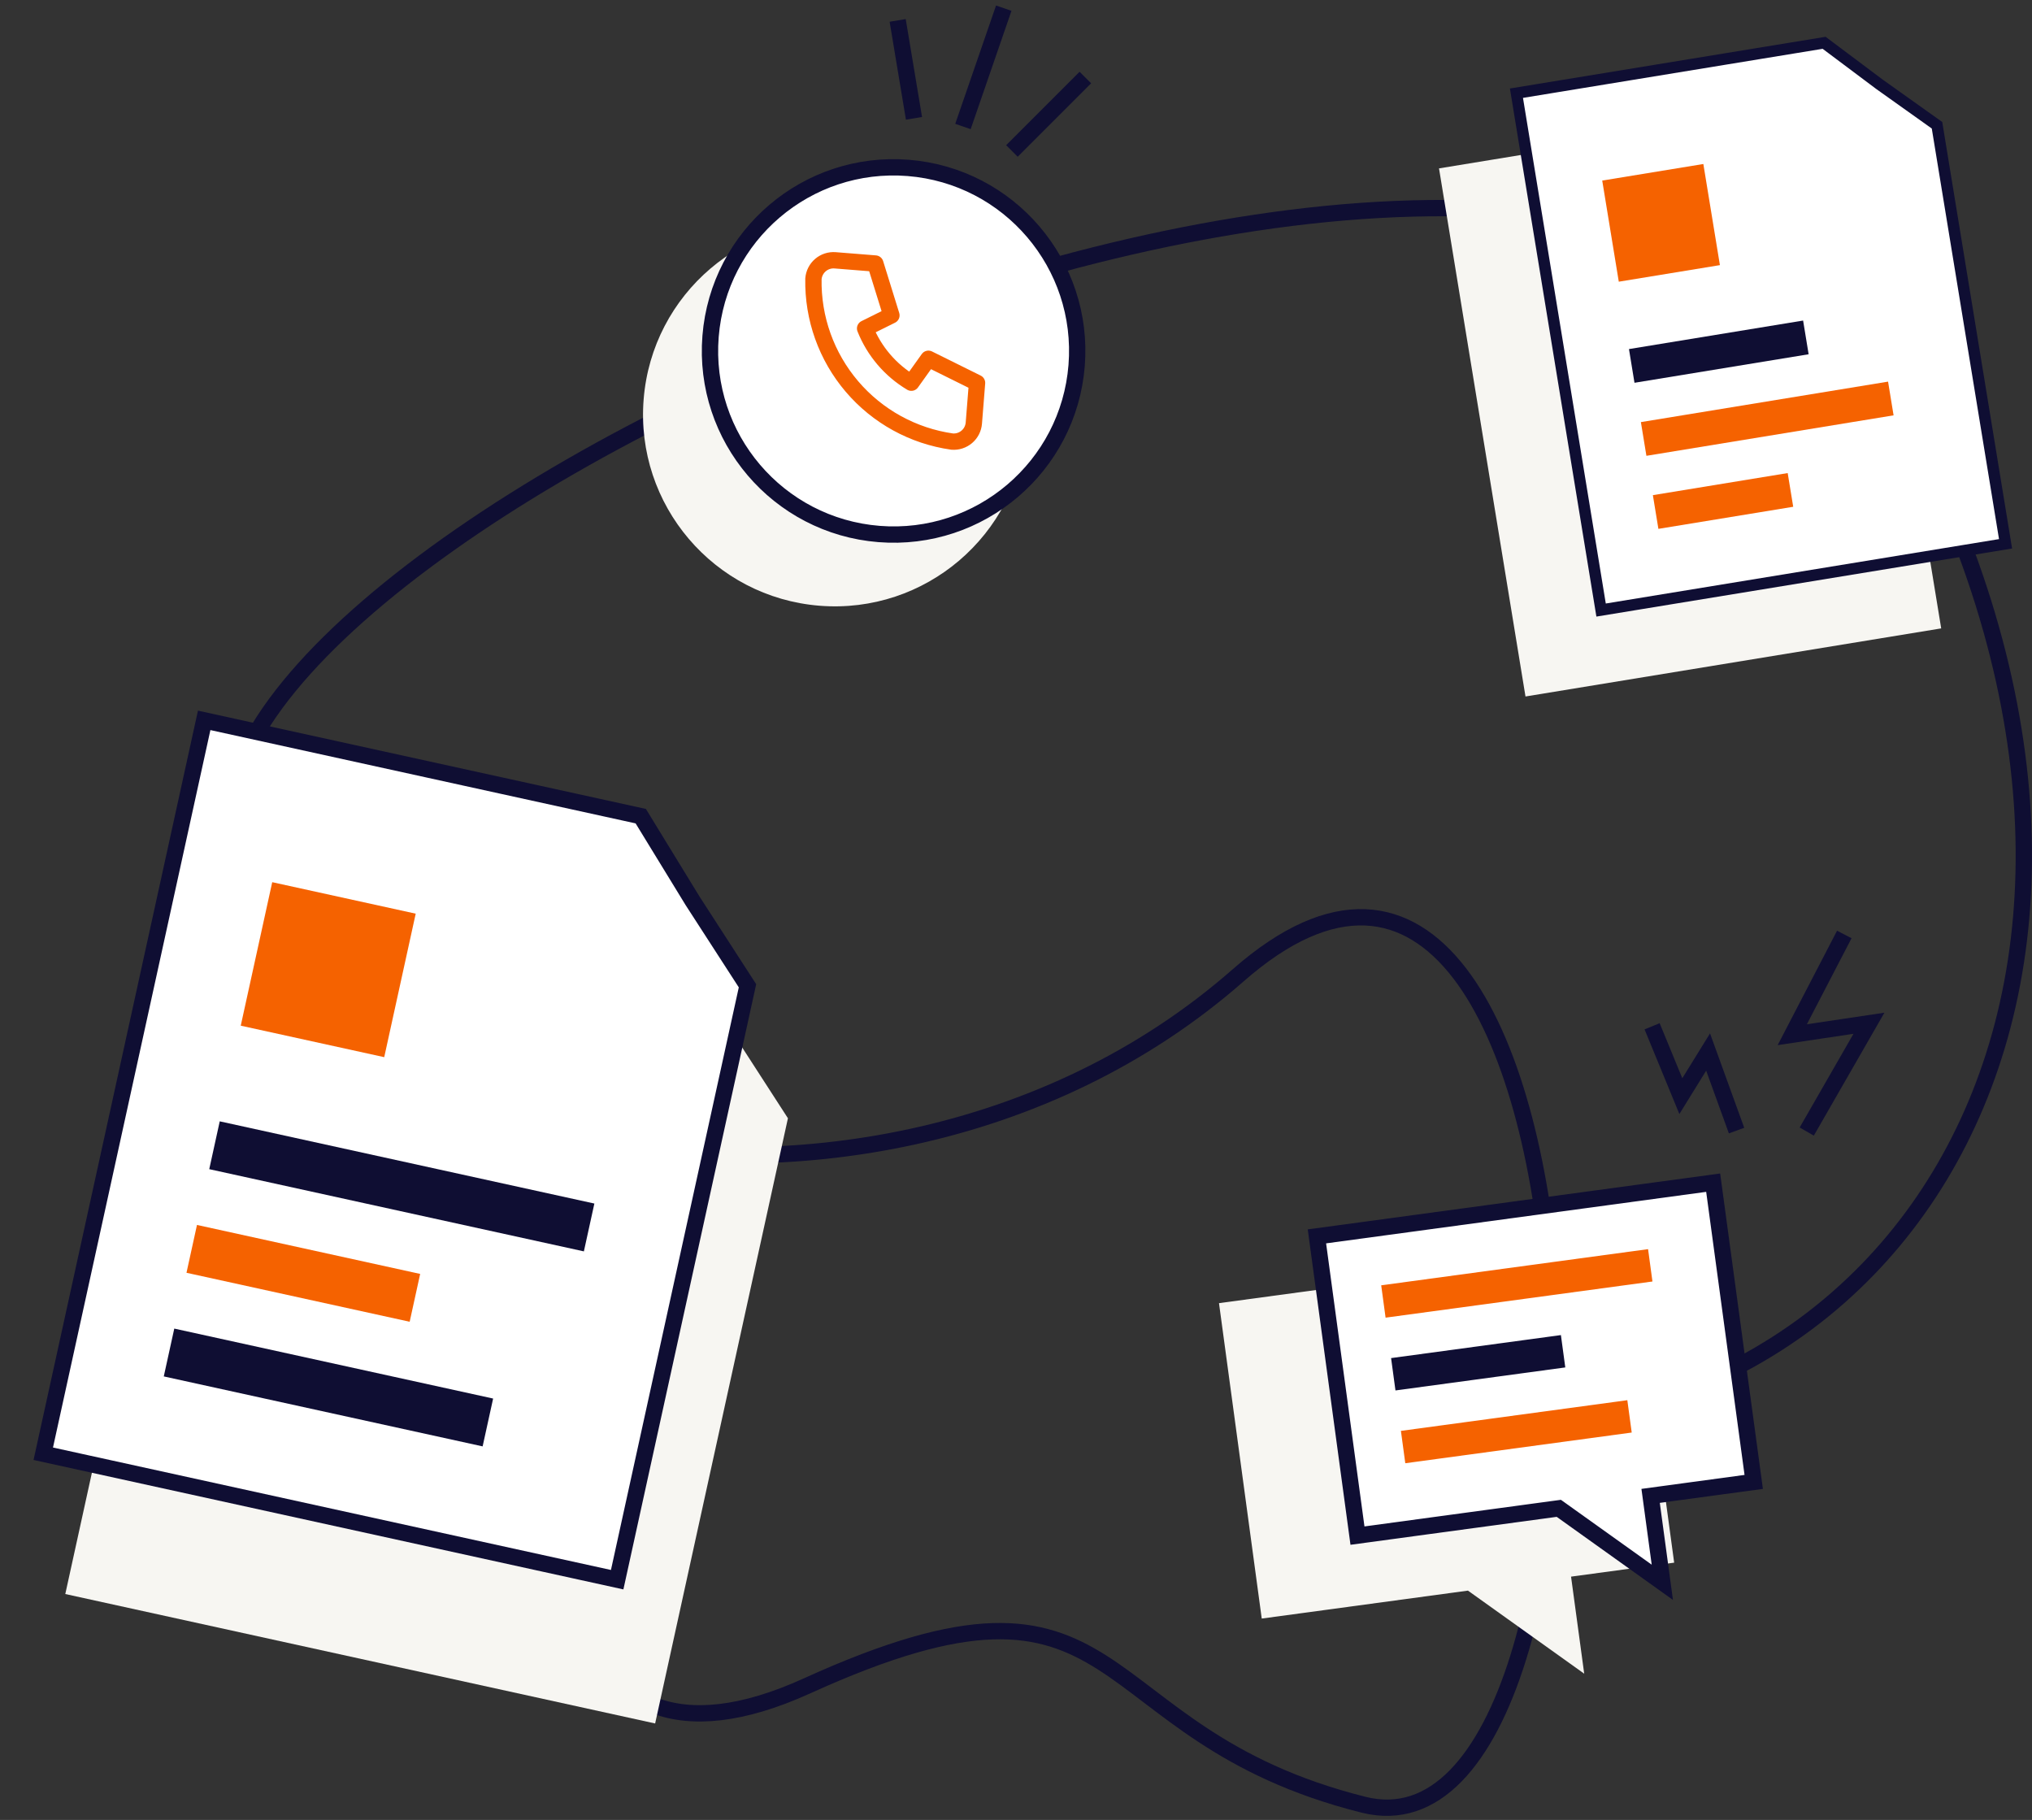 <svg width="249" height="223" viewBox="0 0 249 223" fill="none" xmlns="http://www.w3.org/2000/svg">
<rect x="0" y="0" width="249" height="223" fill="#333333" stroke="none"/>
<path d="M69.823 164.494C66.082 184.624 66.664 221.218 98.921 206.558C139.243 188.233 132.176 212.389 167.094 221.135C202.011 229.881 198.686 78.284 151.713 119.515C104.741 160.746 22.851 138.673 28.255 98.275C33.659 57.877 200.764 -15.422 235.266 54.545C269.768 124.513 229.862 183.652 167.094 174.073" stroke="#0F0E33" stroke-width="2"/>
<path d="M149.375 159.676L199.913 152.827L205.151 191.473L192.516 193.186L194.128 205.077L179.882 194.898L154.613 198.322L149.375 159.676Z" fill="#F7F6F2"/>
<path d="M190.622 184.868L166.344 188.158L161.375 151.493L209.931 144.913L214.9 181.578L203.257 183.156L202.266 183.29L202.4 184.281L203.701 193.879L191.338 185.045L191.015 184.815L190.622 184.868Z" fill="white" stroke="#0F0E33" stroke-width="2"/>
<line x1="169.52" y1="159.471" x2="202.222" y2="155.039" stroke="#F56200" stroke-width="4"/>
<line x1="170.731" y1="168.389" x2="191.541" y2="165.569" stroke="#0F0E33" stroke-width="4"/>
<line x1="171.935" y1="177.307" x2="199.681" y2="173.547" stroke="#F56200" stroke-width="4"/>
<circle cx="102.298" cy="50.795" r="23.5" transform="rotate(4.563 102.298 50.795)" fill="#F7F6F2"/>
<circle cx="109.501" cy="43.002" r="22.5" transform="rotate(4.563 109.501 43.002)" fill="white" stroke="#0F0E33" stroke-width="2"/>
<path d="M102.338 31.896L107.263 32.289L109.235 38.642L106.009 40.244C107.114 43.023 109.106 45.36 111.674 46.892L113.767 43.961L119.727 46.915L119.334 51.841C119.282 52.494 118.973 53.1 118.474 53.525C117.975 53.95 117.328 54.159 116.675 54.107C111.895 53.432 107.527 51.03 104.396 47.356C101.265 43.682 99.587 38.989 99.678 34.162C99.731 33.509 100.04 32.903 100.539 32.478C101.037 32.053 101.685 31.844 102.338 31.896" stroke="#F56200" stroke-width="2" stroke-linecap="round" stroke-linejoin="round"/>
<path d="M118 15.5L123 1" stroke="#0F0E33" stroke-width="2"/>
<path d="M124 18.5L133 9.5" stroke="#0F0E33" stroke-width="2"/>
<path d="M112 14.5L110 2.5" stroke="#0F0E33" stroke-width="2"/>
<path d="M225.999 114.5L219.624 126.782L229.02 125.379L221.397 138.651" stroke="#0F0E33" stroke-width="2"/>
<path d="M202.448 125.752L205.969 134.311L209.309 128.906L212.796 138.53" stroke="#0F0E33" stroke-width="2"/>
<path d="M28.148 103.5L65.648 111.729L83.039 115.545L89.613 126.284L96.553 137.021L80.281 211.176L8.001 195.316L28.148 103.5Z" fill="#F7F6F2"/>
<path d="M84.869 110.38L84.876 110.391L84.882 110.401L91.597 120.788L75.628 193.559L5.302 178.127L25.02 88.265L61.543 96.28L78.517 100.004L84.869 110.38Z" fill="white" stroke="#0F0E33" stroke-width="2"/>
<line x1="20.713" y1="165.722" x2="59.784" y2="174.295" stroke="#0F0E33" stroke-width="6"/>
<line x1="23.495" y1="153.023" x2="50.844" y2="159.024" stroke="#F56200" stroke-width="6"/>
<line x1="26.284" y1="140.328" x2="72.191" y2="150.401" stroke="#0F0E33" stroke-width="6"/>
<rect x="33.359" y="108.094" width="18" height="18" transform="rotate(12.376 33.359 108.094)" fill="#F56200"/>
<path d="M176.336 20.633L202.764 16.305L215.02 14.297L222.048 19.565L229.314 24.736L237.873 76.997L186.933 85.34L176.336 20.633Z" fill="#F7F6F2"/>
<path d="M230.317 10.334L230.324 10.339L230.331 10.344L237.36 15.347L245.759 66.632L196.197 74.749L185.825 11.419L211.564 7.204L223.527 5.245L230.317 10.334Z" fill="white" stroke="#0F0E33" stroke-width="1.395"/>
<line x1="202.881" y1="62.736" x2="219.401" y2="60.03" stroke="#F56200" stroke-width="4.185"/>
<line x1="201.412" y1="53.786" x2="231.7" y2="48.826" stroke="#F56200" stroke-width="4.185"/>
<line x1="199.951" y1="44.837" x2="221.29" y2="41.342" stroke="#0F0E33" stroke-width="4.185"/>
<rect x="196.336" y="22.125" width="12.556" height="12.556" transform="rotate(-9.301 196.336 22.125)" fill="#F56200"/>
</svg>
